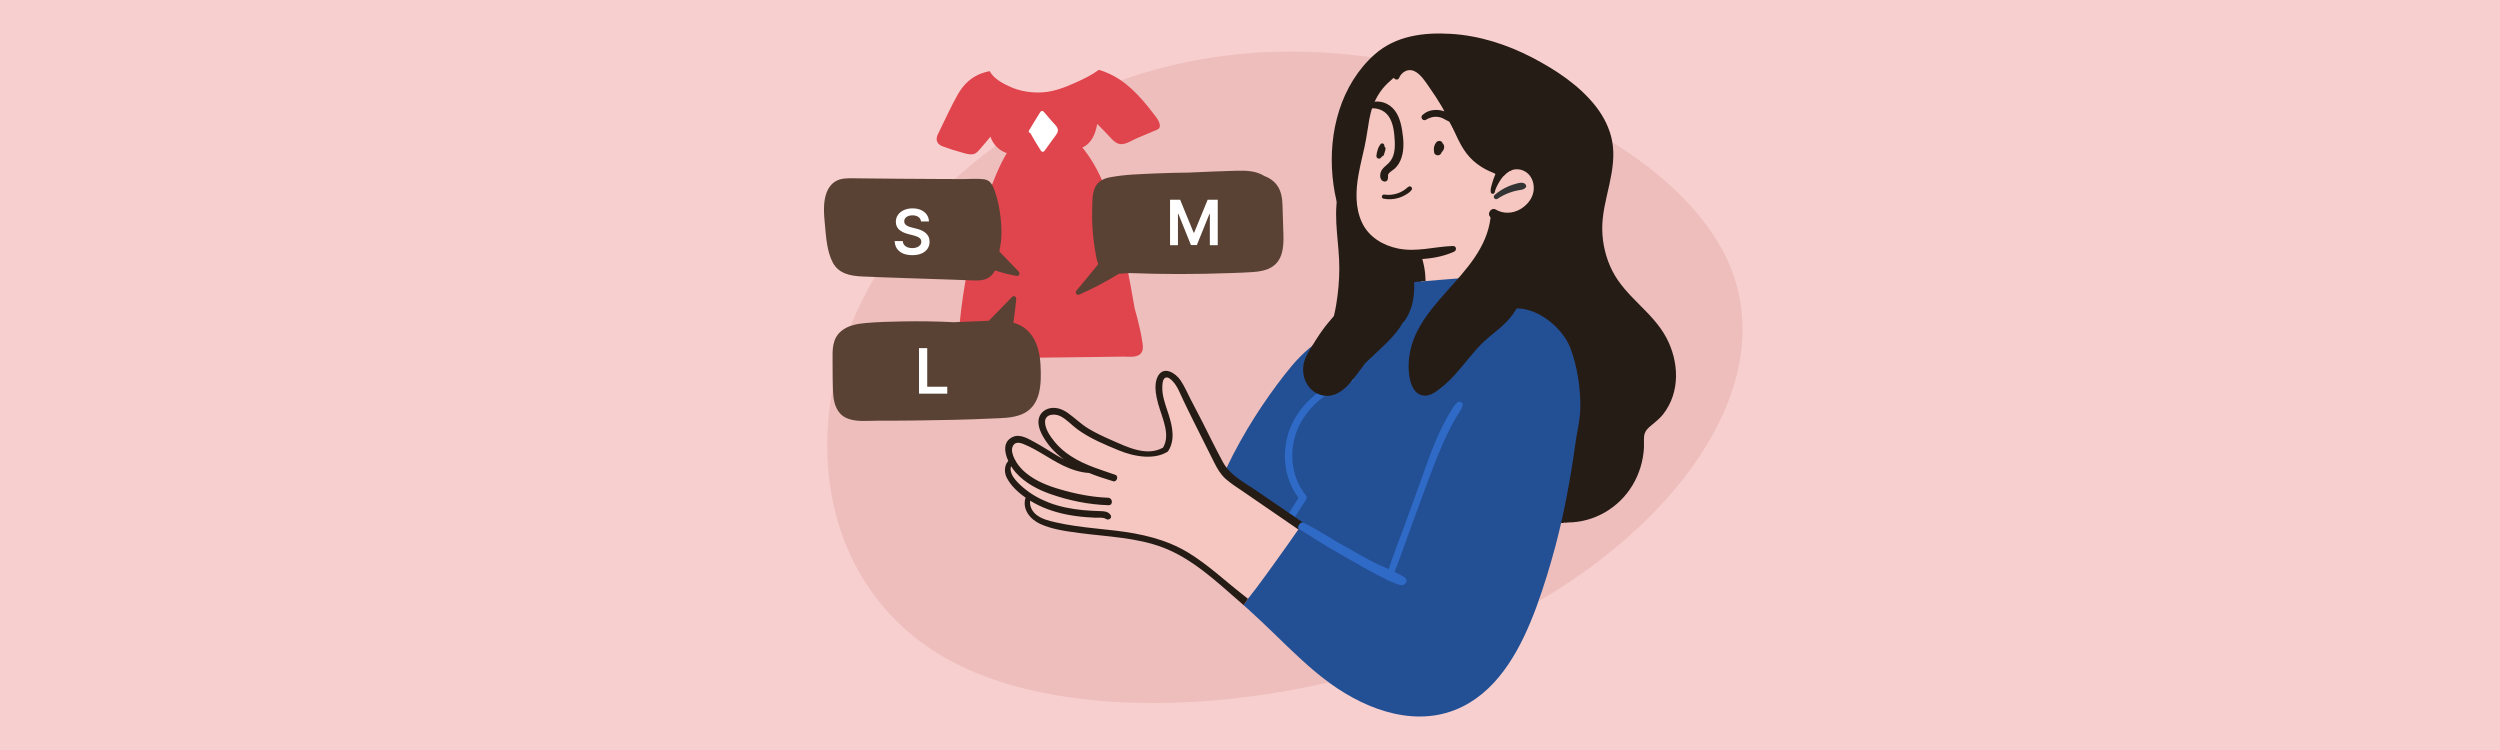 <?xml version="1.0" encoding="UTF-8"?><svg id="a" xmlns="http://www.w3.org/2000/svg" width="1000" height="300" viewBox="0 0 1000 300"><defs><style>.b{fill:#8a200a;opacity:.1;}.c{fill:#f8cfcf;}.d{fill:#f5c7c0;}.e{fill:#fff;}.f{fill:#333;}.g{fill:#e0444c;}.h{fill:#234f94;}.i{fill:#2f6ac7;}.j{fill:#594234;}.k{fill:#261c16;}</style></defs><rect class="c" width="1000" height="300"/><path class="b" d="M691.506,105.233c21.486,49.073-22.137,109.126-91.477,143.635-69.665,34.508-165.049,43.695-218.112,16.358-53.063-27.338-63.48-91.424-37.111-144.979,26.369-53.555,89.198-97.026,164.072-99.491,74.549-2.689,161.142,35.404,182.628,84.478Z"/><g><g><path class="k" d="M666.502,135.01c-5.498-10.28-16.233-16.192-21.553-26.638-2.591-5.085-3.969-10.831-4.052-16.55-.096-6.105,1.53-12.003,2.825-17.901,1.268-5.788,2.247-11.782,1.103-17.68-.978-4.961-3.321-9.55-6.353-13.505-6.601-8.53-16.165-14.8-25.549-19.692-10.087-5.237-21.139-8.806-32.48-9.495-10.914-.675-22.201,.717-30.676,8.296-6.629,5.912-11.341,13.725-14.056,22.214-5.416,16.937-3.321,36.519,4.644,52.132,2.605,5.113,5.815,9.881,9.619,14.139-.689,6.629-.386,13.312,1.599,19.72,2.742,8.889,8.791,15.958,16.495,20.822,8.419,5.306,18.052,8.475,27.616,10.832,9.453,2.329,19.582,4.341,29.311,2.687,.537,1.475,1.047,2.963,1.488,4.479,1.13,3.789,1.916,7.662,1.875,11.658-.042,3.927-.882,7.799-1.847,11.589-.979,3.858-2.109,7.704-2.743,11.645-.112,.744-.204,1.484-.156,2.2-1.52,.511-1.136,3.167,.776,3.229,.303,.014,.593,.014,.896,.014,.141-.039,.274-.122,.409-.189,.419,.119,.861,.133,1.3-.018,10.597-.028,20.464-5.691,26.018-14.911,2.715-4.52,4.299-9.757,4.575-15.007,.083-1.502-.083-3.018,.055-4.52,.151-1.599,.896-2.66,2.053-3.707,1.943-1.709,3.996-3.128,5.609-5.223,6.904-8.861,6.311-21.057,1.199-30.62Z"/><path class="d" d="M608.142,67.347c-3.5-.455-6.38,1.35-8.916,3.528-1.392-2.026-3.445-3.445-5.636-4.74-1.516-.91-3.101-1.737-4.493-2.839-1.667-1.296-2.866-2.977-3.914-4.796-2.384-4.093-4.534-8.324-6.918-12.416-.124-.22-.248-.427-.372-.634-.84-5.03-2.949-9.757-6.339-13.615-1.681-1.916-3.872-4.299-6.408-5.016-2.536-.717-4.768,1.102-6.78,2.412-2.205,1.447-4.314,3.101-5.953,5.181-1.241,1.575-2.034,3.348-2.649,5.207-1.033,.437-1.476,1.586-1.788,2.721-.571,2.077-1.011,4.203-1.494,6.305-.513,1.153-.793,2.393-.825,3.684-.782,3.42-1.562,6.84-2.298,10.271-.907,4.234-1.946,8.489-2.501,12.787-.356,2.767-.478,6.413,1.202,8.858,.008,.352,.032,.705,.073,1.059,.414,3.624,1.929,7.055,4.327,9.798,4.837,5.54,12.402,7.745,19.596,7.304,1.365,3.845,2.246,7.759,2.55,11.865,.083,1.212,1.378,2.204,2.577,1.736,3.432-1.323,7.194-.992,10.748-1.764,3.832-.827,6.326-3.183,8.406-6.394,4.368-6.724,7.51-13.973,9.963-21.553,6.532,.745,13.285-4.479,13.684-11.204,.234-3.817-1.874-7.221-5.843-7.745Z"/><path class="k" d="M604.669,68.064c-.593,.193-1.158,.496-1.681,.896-.509,.4-1.006,.841-1.46,1.337-1.047-.041-2.205-.372-3.266-.771-.868-.331-1.681-.703-2.356-.992-2.37-1.034-4.616-2.481-6.546-4.189-4.368-3.9-6.298-8.999-8.682-14.18-2.466-5.374-5.54-10.377-8.93-15.214-1.585-2.26-3.432-5.306-6.036-6.518-2.494-1.171-5.14,.386-6.105,2.797-.468,1.158-2.398,.51-2.067-.689,1.13-4.148,5.733-6.284,9.674-4.589,2.109,.909,3.721,2.673,5.237,4.327,1.681,1.847,3.321,3.721,4.809,5.719,3.087,4.176,5.705,8.599,7.868,13.312,2.026,4.437,3.762,8.696,7.566,11.934,1.626,1.378,3.445,2.494,5.402,3.335,1.006,.427,2.232,.634,3.39,.965,.964,.262,1.874,.593,2.549,1.213,.427,.399,.634,.854,.634,1.309Z"/><path class="k" d="M616.92,78.399c-1.24,4.231-4.396,7.524-8.378,9.316-3.886,1.75-8.819,1.764-12.306-.854-1.667-1.254,.221-4.093,2.012-3.059,3.114,1.819,6.808,1.668,9.922-.152,2.563-1.516,4.686-3.982,5.209-6.973,.51-2.812-.427-6.022-2.798-7.731-1.736-1.24-3.969-1.571-5.912-.882-.593,.193-1.158,.496-1.681,.896-.509,.4-1.006,.841-1.46,1.337-.537,.579-1.033,1.213-1.447,1.86-.896,1.433-1.847,3.101-2.205,4.755-.207,.923-1.461,.771-1.585-.097-.165-1.213,.262-2.467,.607-3.624,.317-1.061,.675-2.122,1.116-3.142,.083-.18,.165-.359,.248-.524,.785-1.585,1.791-2.977,3.225-3.983,.261-.193,.551-.372,.854-.537,3.679-1.984,8.461-1.226,11.493,1.626,3.142,2.921,4.286,7.676,3.087,11.768Z"/><path class="f" d="M609.883,73.45c-1.014-.659-2.38-.246-3.468,.038-1.021,.267-2.022,.611-2.993,1.024-2,.851-3.832,1.98-5.486,3.39-.398,.339-.579,.876-.262,1.345,.294,.436,.909,.555,1.345,.262,1.642-1.102,3.429-1.976,5.302-2.611,.886-.3,1.795-.551,2.715-.726,.487-.092,.977-.171,1.466-.25,.716-.115,1.205-.336,1.72-.851,.53-.527,.176-1.287-.339-1.621Z"/><path class="k" d="M581.202,98.396c-7.376,.23-14.448,2.506-21.874,1.034-6.093-1.208-11.792-4.589-14.513-10.36-2.857-6.059-2.522-13.025-1.365-19.452,.673-3.735,1.613-7.414,2.418-11.121,.78-3.592,1.206-7.229,1.863-10.84,.655-3.598,1.85-7.003,3.819-10.1,2.004-3.151,4.584-5.418,7.509-7.676,.77-.594,.211-1.986-.793-1.607-6.145,2.317-11.011,8.196-13.016,14.323-1.274,3.895-1.632,7.992-2.404,11.998-.82,4.26-1.935,8.456-2.786,12.709-1.426,7.128-2.033,14.796,.672,21.716,2.561,6.554,7.911,11.038,14.525,13.19,4.028,1.311,8.286,1.684,12.504,1.466,4.796-.248,9.508-1.023,13.884-3.016,1.161-.529,.944-2.306-.444-2.263Z"/><path class="k" d="M570.231,112.437c-1.53,.124-3.046,.248-4.561,.4-.055-3.762-.358-7.524,.151-11.3,.18-1.254,1.902-1.186,2.315-.152,1.351,3.376,2.026,7.194,2.095,11.052Z"/><path class="k" d="M577.584,58.162c-.091-.317-.28-.599-.52-.825-.055-.112-.097-.23-.158-.335-.484-.839-1.742-.814-2.329-.136-.5,.577-.816,1.258-.962,2.008-.088,.449-.087,.893-.048,1.334,.01,.334,.046,.668,.119,.997,.032,.146,.161,.29,.299,.401,.147,.17,.326,.314,.496,.387,.307,.132,.616,.174,.946,.109,.321-.063,.653-.223,.86-.487,.071-.11,.143-.219,.215-.328,.051-.108,.085-.219,.11-.333,.065-.074,.124-.154,.194-.224,.166-.168,.299-.328,.429-.527,.396-.606,.555-1.333,.35-2.041Z"/><path class="k" d="M554.194,59.752c.069-.354-.002-.738-.265-1.035-.067-.075-.155-.116-.235-.172,.136-.383,.01-.813-.336-1.039-.338-.221-.896-.204-1.15,.158-.243,.347-.491,.705-.686,1.084-.19,.368-.323,.77-.453,1.163-.25,.754-.421,1.523-.495,2.315-.041,.446,.117,.938,.566,1.131,.434,.187,.912,.091,1.235-.259,.145-.157,.272-.328,.401-.498,.331-.091,.63-.293,.757-.624,.278-.725,.467-1.489,.686-2.234l-.026,.009Z"/><path class="k" d="M560.844,52.085c-.591-3.636-1.739-7.54-4.873-9.798-3.054-2.2-6.978-2.228-10.093-.152-.845,.563-.178,1.944,.793,1.608,3.235-1.12,6.96,.013,8.864,2.881,1.831,2.761,2.189,6.497,2.364,9.725,.167,3.092-.096,6.518-2.386,8.838-1.189,1.204-2.654,2.049-3.215,3.739-.459,1.381-.311,3.417,1.429,3.692,.675,.107,1.223-.303,1.402-.944,.29-1.037-.301-1.585,.571-2.498,.626-.654,1.479-1.101,2.157-1.707,1.338-1.196,2.214-2.756,2.763-4.451,1.13-3.48,.802-7.378,.224-10.933Z"/><path class="k" d="M580.856,47.323c-.731-2.197-3.508-3.158-5.603-3.317-1.159-.088-2.293,.012-3.411,.345-1.147,.342-2.093,.949-2.963,1.759-.429,.399-.339,1.172,.022,1.566,.399,.436,1.046,.538,1.553,.204,.4-.264,.643-.386,.961-.517,.4-.166,.797-.328,1.217-.443,.11-.03,.221-.056,.332-.082,.353-.054,.578-.085,.807-.101,.206-.014,.412-.02,.618-.021,.115,0,.23,.002,.344,.005,.561,.056,.99,.127,1.412,.239,.088,.024,.177,.049,.264,.074,.33,.122,.54,.208,.746,.307,.782,.373,1.516,.88,2.317,1.202,.779,.314,1.669-.366,1.384-1.221Z"/><path class="k" d="M564.489,74.757c-.324-.278-.751-.261-1.108-.064-.381,.21-.699,.596-1.044,.866-.336,.263-.687,.507-1.051,.731-.75,.463-1.549,.822-2.387,1.093-1.666,.538-3.429,.712-5.162,.444-1.066-.165-1.389,1.442-.322,1.648,2.015,.39,4.115,.285,6.076-.327,.97-.302,1.909-.729,2.783-1.249,.851-.506,1.938-1.184,2.443-2.051,.202-.346,.061-.844-.228-1.093Z"/><path class="d" d="M521.421,214.375c.193,1.034-.028,2.136-.579,3.321-2.315,4.934-6.614,8.695-9.742,13.092-1.75,2.425-3.308,4.989-4.699,7.648-.827,1.584-1.543,4.602-3.776,4.63-2.122,.027-4.451-2.467-5.953-3.707-2.095-1.75-4.024-3.693-5.829-5.747-.028-.027-.262-.262-.262-.262-.069-.083-.11-.179-.151-.289-4.231-3.045-8.393-6.173-12.499-9.384-.414-.331-.386-.758-.165-1.075-4.989-3.197-10.501-5.581-16.247-6.945-.317-.083-.538-.248-.703-.441-1.86-.248-3.707-.469-5.512-.689-3.142-.4-6.298-.73-9.467-.979-2.784-.221-5.65-.193-8.241-1.35-.206-.097-.33-.234-.399-.386-1.654-.014-3.293-.041-4.947-.083-4.796-.138-10.17-.193-14.566-2.384-3.942-1.985-6.78-5.926-6.201-10.46,.042-.303,.179-.524,.345-.703-2.412-1.585-4.465-3.679-5.926-6.187-.937-1.599-2.039-3.652-1.874-5.567,.069-.882,.482-1.695,1.102-2.246-.992-1.488-1.584-3.239-1.447-5.071,.166-2.26,2.026-3.418,4.176-3.293,2.839,.165,5.099,2.177,7.4,3.652,2.55,1.653,5.223,3.073,7.993,4.341,.372,.179,.579,.441,.662,.73,.482,.138,.951,.276,1.406,.413,1.888,.537,3.789,1.006,5.719,1.378,.303,.055,2.122,.358,3.638,.537-3.087-1.35-5.995-3.087-8.668-5.181-1.722-1.35-3.335-2.853-4.823-4.479-.965-1.061-1.791-2.122-2.026-3.445-1.02-1.172-1.833-2.467-2.15-4.01-.469-2.315,.468-5.237,3.032-5.83,2.439-.579,5.085,1.626,6.807,3.39,6.16,2.398,11.121,7.001,16.647,10.514,.234-.11,.496-.179,.799-.083,.11,.028,.206,.069,.317,.111,.841,.262,1.433,.468,2.012,.703,3.569,1.212,7.263,2.012,11.024,2.287,2.287,.165,4.575,.124,6.863-.069,.606-.055,1.309-.11,1.97-.248,.483-.483,.896-.979,1.199-1.544,1.254-2.412,.289-6.091-.221-8.599-.537-2.632-1.323-5.209-2.26-7.731-1.103-2.963-2.095-6.436-.786-9.233-.138-.855,.221-1.668,.841-2.163,.096-.745,1.143-1.213,1.901-.717,.206,.124,.386,.289,.579,.441,.881,.055,1.791,.413,2.507,1.075,2.302,2.122,4.079,5.912,4.437,8.985,.028,.151,.014,.276-.014,.399,.083,.152,.165,.317,.248,.468,.317,.014,.607,.152,.786,.496,1.75,3.486,3.5,6.987,5.25,10.473,.193,.386,.138,.771-.014,1.089,1.943,3.817,4.065,7.552,6.381,11.176,2.687,3.527,5.512,6.725,8.544,9.742,.179,.166,.262,.358,.317,.551,2.619,1.461,5.25,2.908,7.855,4.424,6.394,3.721,12.54,7.841,18.466,12.265,1.061,.799,.055,2.522-1.075,2.246Z"/><path class="h" d="M632.029,165.304c-.317,3.895-1.287,7.928-1.815,11.731-1.931,13.891-4.422,27.724-8.022,41.313-2.162,8.162-4.66,16.236-7.535,24.176-.095,.262-.188,.526-.286,.787-5.663,15.132-14.084,31.64-29.173,39.233-17.804,8.957-37.869,1.819-52.999-9.095-8.076-5.843-15.186-12.857-22.311-19.775-3.514-3.404-7.07-6.794-10.708-10.073-.579-.524-1.158-1.034-1.75-1.544,.62-.827,1.212-1.667,1.75-2.535,2.439-3.032,4.741-6.16,7.028-9.302,3.018-4.134,5.981-8.296,8.944-12.457,1.405-1.971,2.784-3.983,4.176-5.981,.51-.744,1.033-1.475,1.557-2.205-.317-.206-.62-.414-.937-.62-3.183-1.571-6.174-3.542-8.916-5.829-1.143-.469-2.287-.924-3.404-1.406-3.073-1.323-6.035-2.866-8.681-4.934-2.935-2.315-5.457-5.085-7.952-7.855-.455-.51-.689-1.13-.372-1.792,3.39-7.124,7.235-14.001,11.479-20.657,3.679-5.76,7.621-11.355,11.838-16.73,3.804-4.851,7.993-9.591,13.202-12.981,5.608-3.652,11.851-4.603,18.356-5.485,5.375-.744,10.721-1.654,16.068-2.577,1.461-1.943,2.508-4.189,3.169-6.532,.662-2.357,.896-4.699,.937-7.056,.014-.771,.014-1.53,0-2.287,1.516-.152,3.032-.276,4.561-.4,1.709-.166,3.432-.303,5.14-.441,4.671-.386,9.343-.758,14.029-1.116,4.051-.317,8.475-.165,12.347-1.433,.868-.29,1.571,.771,.992,1.461-.317,.386-.717,.675-1.143,.923-.11,4.148,.028,8.31,.399,12.444,10.094-3.967,22.837,5.961,26.209,15.088,2.765,7.483,4.034,15.946,3.925,23.893-.009,.677-.045,1.36-.101,2.048Z"/><path class="i" d="M540.85,152.565c-8.95,3.34-17.23,9.27-21.37,18.11-4.15,8.88-3.31,19.89,2.94,27.57,.29,.36,.36,1.07,.11,1.46l-4.56,7.11c-.79-.54-1.59-1.09-2.38-1.63,1.27-2.01,2.55-4.03,3.83-6.04-6.29-8.26-7.07-19.92-2.77-29.26,4.37-9.5,13.52-16.61,23.66-18.94,1.05-.24,1.58,1.23,.54,1.62Z"/><path class="k" d="M563.204,123.837c-1.419,5.816-5.319,10.198-9.523,14.249-2.508,2.412-5.03,4.81-7.579,7.18-1.97,2.715-3.982,5.416-6.146,7.965-2.976,3.473-7.124,6.242-11.837,4.685-4.796-1.571-7.331-6.476-6.807-11.383,.289-2.632,1.557-4.92,2.908-7.138,1.488-2.425,3.004-4.878,4.671-7.207,1.447-2.026,3.059-3.9,4.671-5.788,.331-1.419,.648-2.852,.882-4.299,.827-4.837,1.268-9.743,1.282-14.649,.055-9.715-2.37-19.472-.689-29.145,.152-.924,1.502-1.309,1.984-.427,1.695,3.197,3.211,6.476,4.589,9.812,.206,.041,.414,.152,.524,.386,.73,1.626,1.309,3.308,1.778,5.016,1.626,2.591,3.114,5.278,4.768,7.869,1.584,2.508,3.486,4.74,5.264,7.083,1.805,.399,3.541,1.13,5.043,2.219,4.327,3.114,5.416,8.612,4.217,13.573Z"/><path class="k" d="M521.24,209.065c-.65,.9-1.28,1.81-1.91,2.72-1.05-.72-2.11-1.45-3.16-2.17-.79-.54-1.58-1.08-2.36-1.62-5.45-3.74-10.9-7.47-16.33-11.22-2.43-1.68-5.05-3.27-7.26-5.25-2-1.81-3.29-4.04-4.49-6.42-2.84-5.63-5.65-11.26-8.46-16.9-1.35-2.67-2.63-5.37-3.94-8.07-1.24-2.57-2.3-5.63-4.32-7.72-.63-.66-1.8-1.76-2.81-1.34-1.25,.54-1.27,2.81-1.28,3.9-.07,3.06,.94,6.02,1.89,8.89,1.6,4.8,3.44,10.45,1.14,15.35-.04,.07-.07,.15-.11,.22-.19,.4-.43,.79-.67,1.16-2.68,1.7-5.87,2.22-9.13,2.06-3.66-.17-7.4-1.23-10.46-2.48-5.7-2.35-11.49-4.74-16.52-8.37-2.37-1.71-4.38-4.11-7.03-5.39-2.2-1.06-6.02-.85-6.02,2.37,.01,2.86,2.14,5.85,3.86,7.97,1.79,2.2,4,4.08,6.37,5.62,3.06,2.03,6.38,3.49,9.78,4.74,1.24,.47,2.49,.91,3.75,1.32,1.46,.5,2.91,1,4.35,1.49,1.46,.51,.61,2.99-.85,2.57-3.23-.97-6.49-2.02-9.65-3.31-3.62-.21-7.23-1.44-10.43-2.98-5.35-2.59-10.13-6.28-15.65-8.53-1.74-.72-3.71-1.1-4.52,1.03-.57,1.47,.02,3.2,.71,4.7,.29,.6,.61,1.16,.95,1.7,1.01,1.54,2.29,2.92,3.71,4.09,3.91,3.24,8.85,5.16,13.68,6.56,6.22,1.81,12.66,3.1,19.15,3.34,1.9,.06,2.12,3.04,.19,2.99-7.9-.25-15.74-1.84-23.18-4.45-5.21-1.82-10.29-4.51-13.99-8.69-.58-.66-1.21-1.5-1.8-2.45-.53,1.21,.04,3.03,.74,4.11,1.09,1.66,2.56,3.11,4.07,4.39,3.03,2.61,6.56,4.59,10.28,6.03,4.32,1.68,8.93,2.54,13.53,3.01,2.27,.22,4.55,.33,6.83,.4,1.66,.06,3.26,.04,4.3,1.51,.89,1.21-.75,2.39-1.83,1.63-1.06-.75-3-.44-4.26-.49-1.2-.06-2.41-.13-3.61-.22-2.81-.22-5.62-.59-8.39-1.17-4.81-1.01-9.55-2.68-13.75-5.25-.1-.06-.19-.11-.28-.19-.34,2.26,.8,4.38,2.62,5.77,2.14,1.62,4.86,2.29,7.44,2.88,2.7,.62,5.43,1.1,8.17,1.5,5.31,.77,10.66,1.23,15.99,1.86,10.24,1.23,20.19,3.43,29.09,8.85,7.8,4.76,14.58,11.18,21.77,16.79,.69,.54,1.37,1.08,2.03,1.62-.54,.86-1.13,1.7-1.75,2.53-.65-.58-1.31-1.16-1.97-1.72-9.13-7.98-18.77-16.95-30.26-21.32-10.6-4.02-22.14-4.32-33.24-5.78-5.28-.71-10.99-1.42-15.88-3.66-3.93-1.77-7.37-5.85-5.85-10.53-3.05-2.1-5.96-4.82-7.57-8.02-1.08-2.1-.92-5.09,.66-6.62-1.69-3.63-2.2-7.89,1.9-9.68,2.84-1.25,6.26,.86,8.7,2.19,3.03,1.63,5.88,3.54,8.85,5.3,.92,.55,1.86,1.07,2.81,1.57-.38-.28-.75-.56-1.11-.84-2.38-1.88-4.53-4.1-6.2-6.62-1.54-2.33-3.18-5.36-2.86-8.25,.29-2.54,2.17-4.29,4.61-4.79,2.69-.52,5.16,.5,7.31,2.04,2.79,2.02,5.18,4.41,8.15,6.19,2.9,1.74,5.97,3.16,9.06,4.51,6.19,2.71,14.08,6.75,20.67,3.02,.12-.23,.26-.46,.37-.7,1.48-3.01,.83-6.65-.07-9.74-.92-3.2-2.22-6.3-2.86-9.58-.53-2.63-.84-5.94,.44-8.43,2.33-4.49,7.18-1.38,9.16,1.6,1.59,2.34,2.72,5.11,4.04,7.62,1.49,2.84,2.98,5.68,4.44,8.53,2.81,5.51,5.5,11.13,8.47,16.56,2.84,5.23,8.49,8.05,13.26,11.3,4.38,2.99,8.76,5.98,13.13,8.98,.79,.54,1.59,1.09,2.38,1.63,1.09,.75,2.18,1.5,3.27,2.25Z"/><path class="k" d="M604.917,126.039c-3.431,4.672-8.53,7.662-12.554,11.768-3.693,3.79-6.808,8.089-10.363,12.017-1.695,1.86-3.5,3.638-5.484,5.196-1.929,1.53-4.41,3.514-7.014,3.224-5.099-.565-6.064-7.648-6.064-11.631,.028-24.888,29.766-35.581,32.77-59.366-.234-.785,.11-1.722,1.144-1.681,3.831,.124,7.648,.276,11.479,.386,.799,.014,1.392,.51,1.488,1.323,1.626,12.995,2.839,27.575-5.402,38.765Z"/><path class="i" d="M559.759,233.93c-1.213-.4-2.425-.882-3.624-1.419-.634-.276-1.254-.565-1.874-.868-2.15-1.033-4.258-2.191-6.311-3.28-3.762-1.984-7.373-4.203-11.079-6.27-7.455-4.162-11.562-6.945-17.35-10.597-.881-.551,.607-2.963,1.723-2.426,7.662,3.707,9.674,5.65,17.143,9.702,3.858,2.108,8.378,4.878,12.361,6.752,1.64,.758,3.183,1.447,4.713,2.136,.785,.358,1.571,.717,2.343,1.103,1.254,.593,2.494,1.24,3.776,1.984,2.26,1.309,.469,3.942-1.819,3.183Z"/><path class="i" d="M585.046,162.175c-.358,1.516-1.392,2.729-2.177,4.052-.731,1.226-1.433,2.467-2.109,3.735-1.406,2.618-2.673,5.306-3.858,8.034-2.398,5.567-4.562,11.204-6.642,16.895-2.301,6.298-4.616,12.596-6.932,18.893-1.833,4.974-3.501,10.06-5.526,14.979-.469,1.171-.965,2.342-1.488,3.486-.041,.096-.11,.193-.179,.262-.634-.276-1.254-.565-1.874-.868,.372-1.391,.772-2.687,1.199-3.983,1.64-5.071,3.638-10.046,5.457-15.048,2.288-6.298,4.589-12.595,6.89-18.907,2.109-5.774,4.038-11.658,6.463-17.322,1.213-2.825,2.522-5.609,3.969-8.309,.675-1.268,1.406-2.508,2.15-3.721,.772-1.254,1.474-2.619,2.701-3.473,.882-.607,2.219,.22,1.957,1.295Z"/><path class="g" d="M463.956,50.249c.055,.73-.441,1.337-1.088,1.612-2.743,1.13-5.471,2.274-8.186,3.459-1.916,.827-4.658,2.715-6.835,2.288-2.163-.427-3.817-2.825-5.264-4.272-1.226-1.254-2.467-2.522-3.693-3.776-.73,3.9-2.094,7.704-5.981,9.468,.138,.138,.262,.262,.331,.358,.854,1.048,1.667,2.15,2.439,3.307,1.543,2.288,2.935,4.754,4.203,7.386,2.646,5.526,4.644,11.603,6.449,17.804,3.321,11.396,5.429,23.482,7.538,35.498,.785,2.646,1.447,5.347,2.053,8.034,.358,1.571,.675,3.155,.909,4.74,.206,1.351,.565,2.825,.11,4.162-1.048,3.045-5.168,2.301-7.676,2.329-7.18,.096-14.345,.193-21.512,.276-7.166,.096-14.346,.193-21.512,.248-3.652,.027-7.29-.028-10.942-.042-3.486-.027-7.083,.193-10.556-.276-.565-.083-.827-.455-.868-.868-.537-.565-.813-1.599-.758-2.673,.772-14.318,2.88-28.388,6.215-41.879,1.654-6.697,3.638-13.202,5.94-19.471,2.122-5.802,4.465-11.755,7.455-16.716-.661-.234-1.295-.51-1.888-.841-2.219-1.254-3.872-3.363-4.657-5.732-1.488,1.792-2.963,3.583-4.506,5.319-.703,.799-1.474,1.557-2.577,1.722-1.295,.193-2.894-.303-4.12-.647-2.687-.731-5.429-1.585-8.034-2.563-1.158-.441-2.053-1.227-2.246-2.494-.193-1.213,.427-2.26,.951-3.321,2.425-4.906,4.671-9.949,7.359-14.717,2.398-4.272,5.732-7.483,10.487-8.916,.744-.234,1.543-.427,2.37-.607,1.599,3.046,5.457,5.058,8.393,6.353,4.024,1.764,8.585,2.426,12.94,2.122,4.809-.345,9.192-2.163,13.533-4.12,3.087-1.392,6.119-2.881,8.792-4.878,2.99,.841,5.857,2.26,8.282,3.845,3.514,2.315,6.504,5.209,9.261,8.365,1.351,1.544,2.646,3.156,3.886,4.782,1.199,1.571,2.839,3.28,3.004,5.333Z"/><path class="j" d="M513.373,94.03c-.097-3.238-.193-6.477-.303-9.715-.069-2.701-.083-5.54-1.089-8.075-1.199-3.004-3.501-4.809-6.243-5.829-3.142-2.053-7.331-2.232-10.983-2.122-6.504,.207-13.05,.441-19.582,.758-4.189,.042-8.392,.124-12.581,.317-6.229,.289-12.747,.399-18.866,1.612-2.48,.496-4.713,1.722-5.76,4.12-1.089,2.481-1.02,5.43-1.089,8.089-.206,6.477,.345,12.967,1.571,19.334,.206,1.061,.441,2.136,.882,3.1-2.894,3.583-5.788,7.139-8.778,10.639-.62,.717,.138,2.039,1.075,1.612,5.505-2.421,10.812-5.213,15.917-8.362,1.468-.093,2.937-.187,4.405-.28,13.275,.526,26.546,.498,39.802,.016,3.156-.11,6.325-.193,9.481-.427,2.425-.179,4.892-.551,7.042-1.736,4.809-2.632,5.237-8.158,5.099-13.05Z"/><path class="j" d="M408.669,165.744c-3.831,1.585-8.309,1.488-12.375,1.681-4.989,.234-9.963,.4-14.952,.51-9.963,.207-19.927,.372-29.89,.331-4.107-.014-9.109,.689-12.953-1.089-3.652-1.695-4.934-5.554-5.209-9.302-.331-4.63-.193-9.316-.262-13.946-.069-4.162-.083-8.406,3.307-11.369,2.701-2.356,6.449-3.046,9.908-3.348,4.947-.427,9.922-.565,14.883-.648,6.766-.124,13.546-.027,20.312,.317,2.743-.124,5.499-.248,8.241-.331,1.916-.055,3.872-.165,5.843-.234,3.087-3.183,6.188-6.353,9.275-9.522,.717-.731,1.805-.138,1.709,.827-.317,3.17-.689,6.325-1.158,9.467,7.758,2.081,10.473,9.426,10.859,16.895,.372,7.29,.372,16.496-7.538,19.761Z"/><path class="j" d="M406.644,110.362c-2.935-.51-5.829-1.24-8.64-2.205-.648,1.254-1.53,2.315-2.743,3.018-2.109,1.226-4.575,1.034-6.918,.951-2.963-.11-5.925-.221-8.888-.317-5.802-.206-11.617-.399-17.419-.578-5.76-.193-11.521-.386-17.281-.648-4.617-.221-9.288-1.116-11.645-5.567-2.301-4.355-2.66-10.004-3.114-14.814-.399-4.382-.923-9.178,.717-13.394,.703-1.764,1.944-3.404,3.624-4.355,2.095-1.185,4.493-1.171,6.835-1.144,5.953,.042,11.907,.124,17.846,.179,5.843,.055,11.672,.096,17.501,.11,2.977,.014,5.953,.014,8.93,.028,2.66,0,5.526-.276,8.172,.083,2.66,.358,3.527,2.549,4.327,4.809,.91,2.563,1.516,5.223,1.943,7.924,.758,4.947,1.088,10.528-.055,15.447-.014,.248-.042,.51-.055,.772,.165,.152,.289,.262,.358,.331,.827,.854,1.64,1.695,2.453,2.549l4.892,5.085c.675,.703,.193,1.915-.841,1.736Z"/><path class="e" d="M423.166,52.279c-.041,.717-.469,1.295-.868,1.86-.51,.717-1.034,1.419-1.558,2.136-1.006,1.378-1.998,2.77-3.004,4.148-.33,.441-1.061,.358-1.35-.083-.813-1.268-1.626-2.563-2.398-3.886-.386-.675-.785-1.35-1.171-2.039-.207-.386-.455-.785-.661-1.185-.469-.055-.868-.483-.565-1.006,1.475-2.494,2.99-4.947,4.52-7.4,.345-.565,.992-.593,1.406-.11,1.13,1.323,2.26,2.632,3.39,3.955,.84,.979,2.37,2.191,2.26,3.611Z"/></g><path class="e" d="M368.407,88.597c-.083-.776-.431-1.379-1.044-1.812s-1.408-.649-2.385-.649c-.687,0-1.276,.103-1.768,.311-.491,.206-.867,.488-1.128,.844s-.394,.761-.4,1.217c0,.379,.087,.707,.262,.986s.413,.513,.716,.707c.302,.192,.637,.354,1.004,.484,.367,.13,.737,.24,1.11,.329l1.705,.426c.688,.159,1.349,.376,1.986,.648,.637,.273,1.208,.617,1.714,1.031,.507,.414,.908,.915,1.204,1.502,.296,.586,.444,1.273,.444,2.061,0,1.065-.272,2.002-.817,2.81-.544,.808-1.331,1.44-2.358,1.893s-2.27,.68-3.727,.68c-1.415,0-2.643-.22-3.682-.658s-1.851-1.078-2.434-1.919-.898-1.865-.946-3.073h3.242c.047,.634,.243,1.161,.586,1.581s.792,.735,1.346,.941c.553,.208,1.174,.311,1.861,.311,.716,0,1.345-.108,1.888-.325,.541-.215,.966-.518,1.275-.906,.308-.388,.465-.842,.471-1.363-.006-.475-.145-.867-.417-1.177-.272-.311-.653-.572-1.141-.782-.489-.211-1.058-.398-1.711-.565l-2.07-.533c-1.498-.385-2.681-.969-3.549-1.754s-1.301-1.829-1.301-3.132c0-1.071,.291-2.011,.875-2.816,.584-.804,1.379-1.431,2.385-1.878s2.147-.671,3.42-.671c1.292,0,2.424,.224,3.398,.671,.974,.447,1.739,1.065,2.296,1.856s.844,1.7,.862,2.723h-3.171Z"/><path class="e" d="M468.019,79.881h4.033l5.402,13.183h.213l5.401-13.183h4.033v18.193h-3.162v-12.498h-.169l-5.028,12.445h-2.363l-5.028-12.472h-.169v12.525h-3.162v-18.193Z"/><path class="e" d="M367.597,157.46v-18.193h3.296v15.43h8.013v2.763h-11.309Z"/></g></svg>
